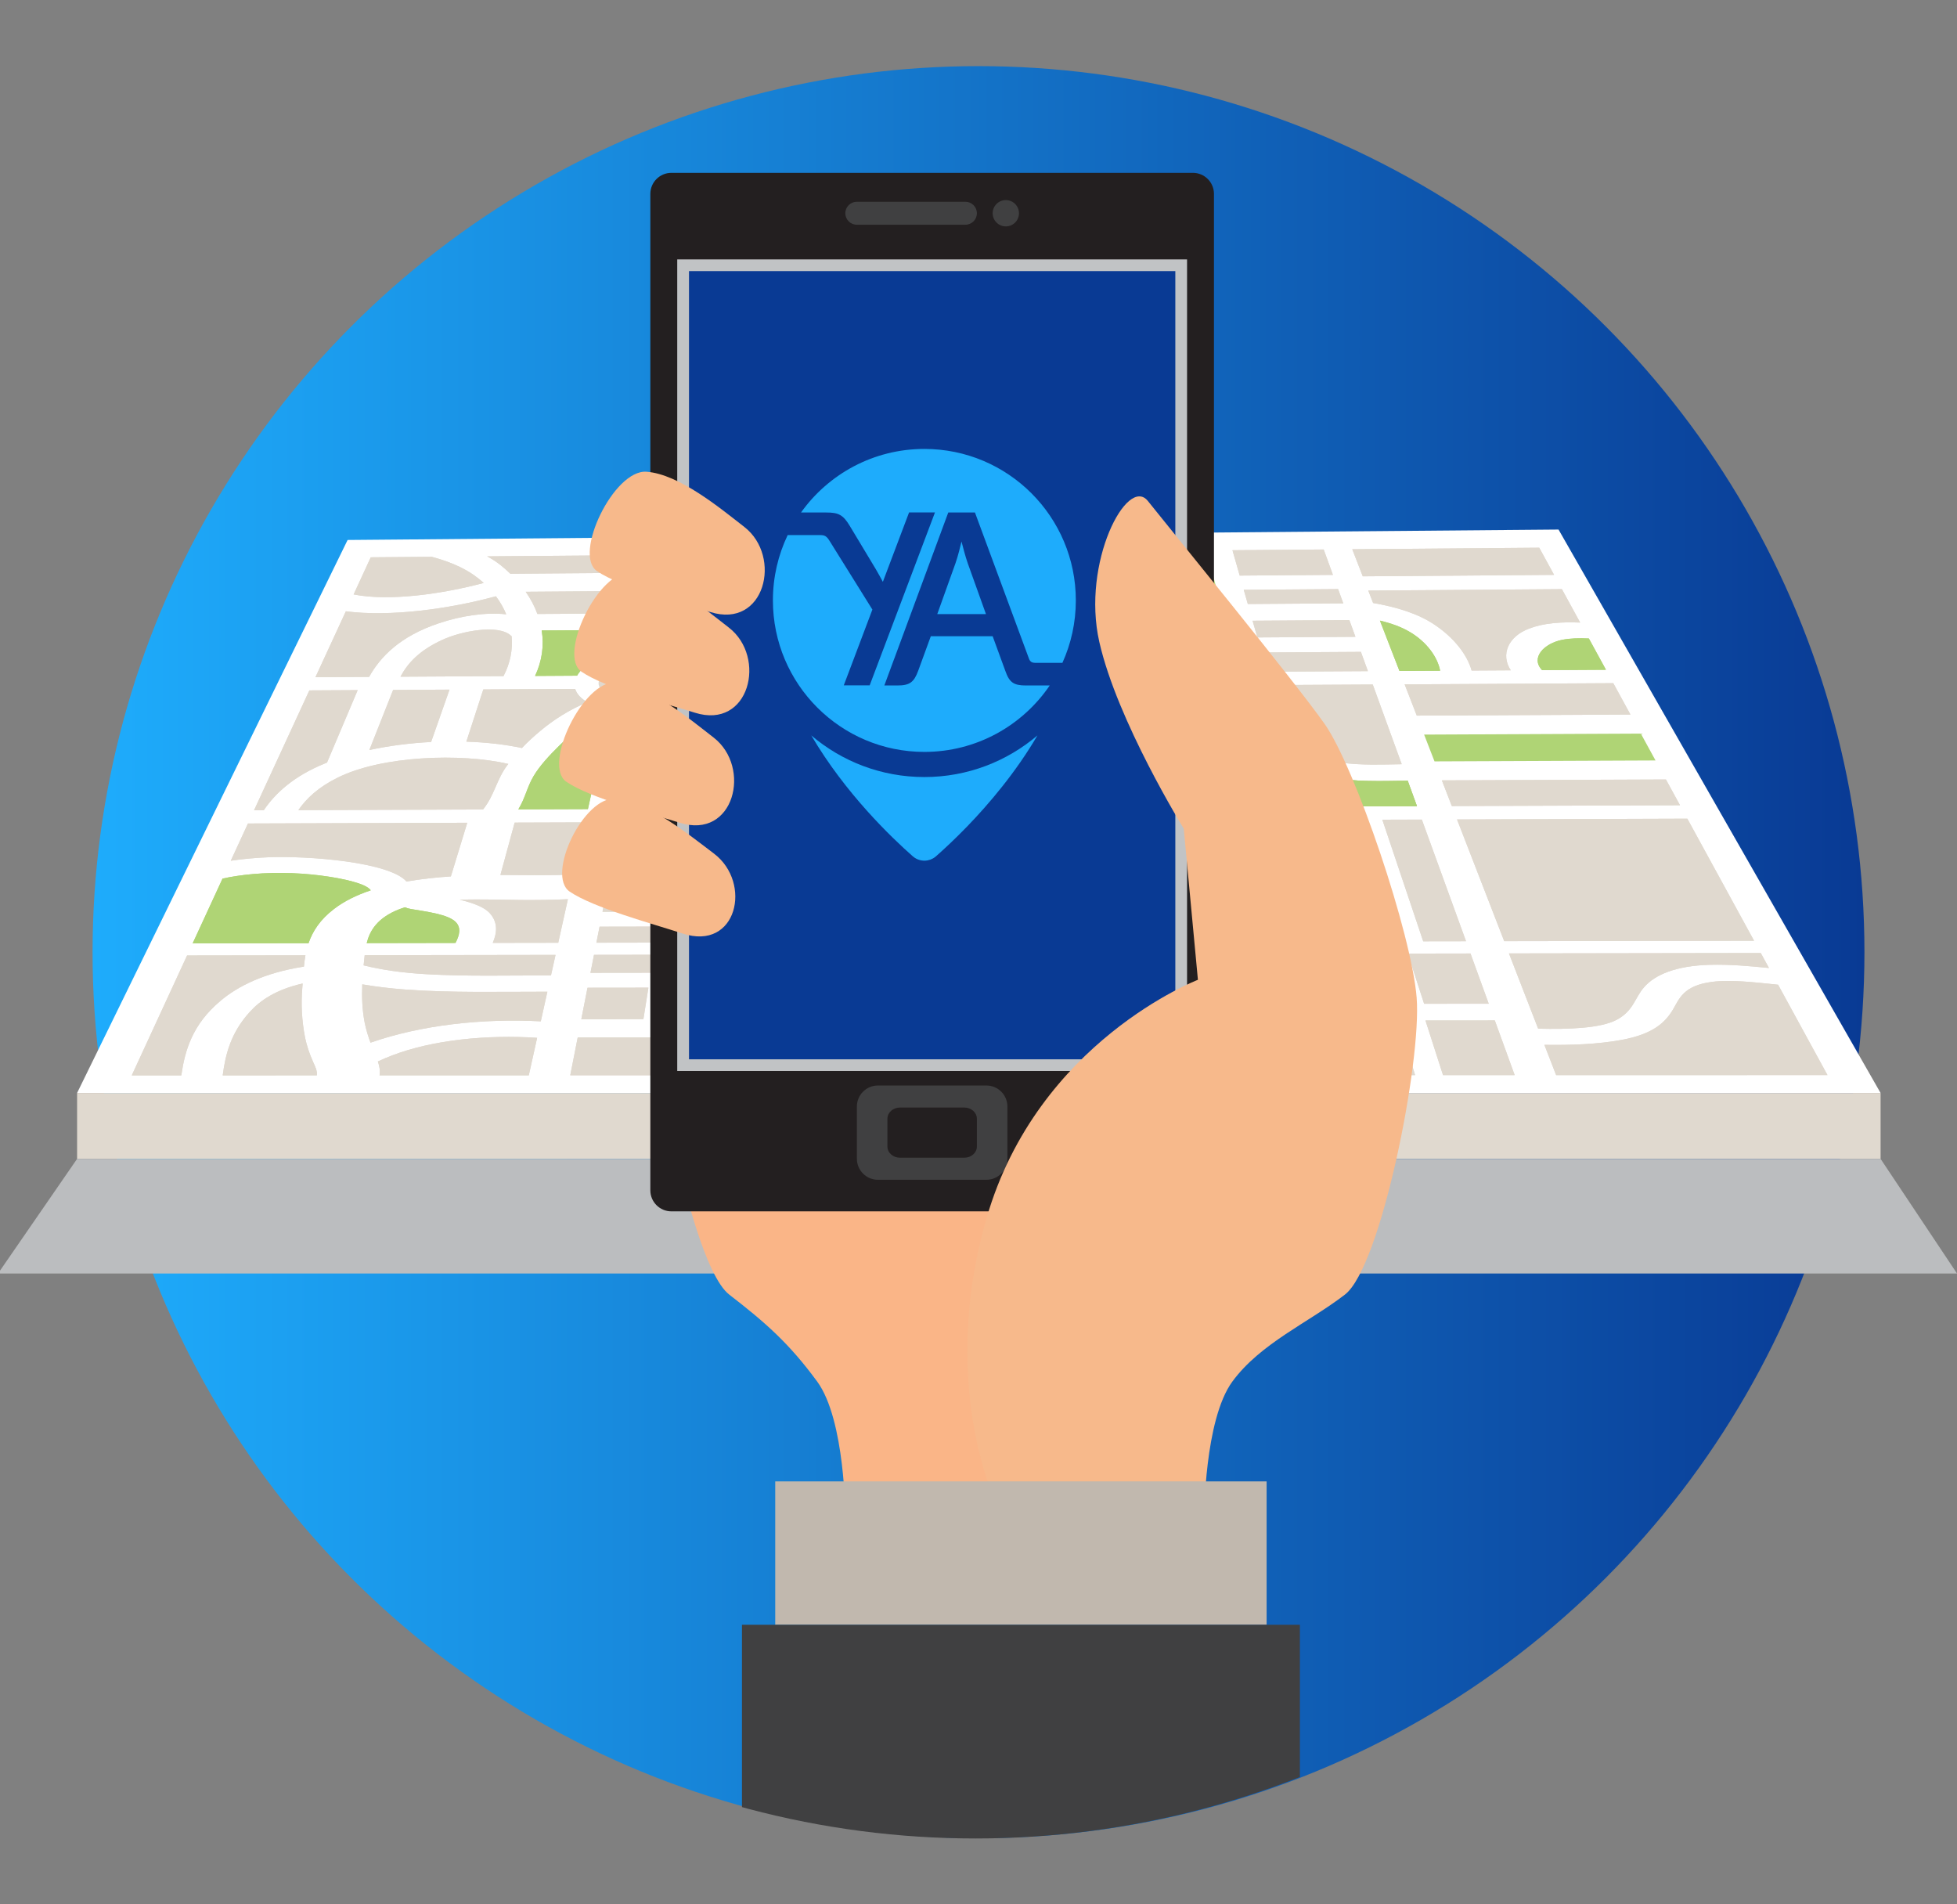 <?xml version="1.0" encoding="utf-8"?>
<!-- Generator: Adobe Illustrator 16.0.0, SVG Export Plug-In . SVG Version: 6.00 Build 0)  -->
<!DOCTYPE svg PUBLIC "-//W3C//DTD SVG 1.1//EN" "http://www.w3.org/Graphics/SVG/1.1/DTD/svg11.dtd">
<svg version="1.1" xmlns="http://www.w3.org/2000/svg" xmlns:xlink="http://www.w3.org/1999/xlink" x="0px" y="0px" width="370px"
	 height="360px" viewBox="0 0 370 360" enable-background="new 0 0 370 360" xml:space="preserve">
<rect x="0" y="0" width="370" height="360" fill="#808080" stroke="none"/>
<g id="Layer_2">
	<linearGradient id="SVGID_1_" gradientUnits="userSpaceOnUse" x1="17.5" y1="180" x2="352.5" y2="180">
		<stop  offset="0" style="stop-color:#1EACFC"/>
		<stop  offset="1" style="stop-color:#093A94"/>
	</linearGradient>
	<circle fill="url(#SVGID_1_)" cx="185" cy="180" r="167.5"/>
</g>
<g id="Layer_3">
	<g>
		<g>
			<g>
				<g>
					<g>
						<polygon fill="#FFFFFF" points="65.721,102.077 294.664,100.107 355.553,206.622 14.575,206.622 						"/>
					</g>
					<g>
						<path fill="#E0D9CF" d="M335.65,186.097c-3.835-0.387-8.476-0.945-11.971-0.482c-5.455,0.721-6.158,3.177-7.424,5.309
							c-1.508,2.471-3.826,4.584-9.676,5.664c-4.492,0.824-9.465,1.009-14.587,0.932l2.22,5.725l51.3-0.009l-9.337-17.085
							C335.998,186.132,335.826,186.115,335.65,186.097z"/>
						<path fill="#E0D9CF" d="M335.65,186.097c-3.835-0.387-8.476-0.945-11.971-0.482c-5.455,0.721-6.158,3.177-7.424,5.309
							c-1.508,2.471-3.826,4.584-9.676,5.664c-4.492,0.824-9.465,1.009-14.587,0.932l2.22,5.725l51.3-0.009l-9.337-17.085
							C335.998,186.132,335.826,186.115,335.65,186.097z"/>
					</g>
					<g>
						<path fill="#E0D9CF" d="M305.63,192.8c3.244-1.715,3.42-4.153,5.221-6.187c2.031-2.341,5.988-4.047,12.402-4.225
							c3.709-0.102,7.441,0.226,11.195,0.605l-1.547-2.832l-47.609,0.075l5.518,14.229
							C296.619,194.606,302.583,194.392,305.63,192.8z"/>
						<path fill="#E0D9CF" d="M305.63,192.8c3.244-1.715,3.42-4.153,5.221-6.187c2.031-2.341,5.988-4.047,12.402-4.225
							c3.709-0.102,7.441,0.226,11.195,0.605l-1.547-2.832l-47.609,0.075l5.518,14.229
							C296.619,194.606,302.583,194.392,305.63,192.8z"/>
					</g>
					<g>
						<polygon fill="#E0D9CF" points="275.472,154.91 319.017,154.765 331.628,177.834 284.392,177.915 						"/>
						<polygon fill="#E0D9CF" points="275.472,154.91 319.017,154.765 331.628,177.834 284.392,177.915 						"/>
					</g>
					<g>
						<polygon fill="#E0D9CF" points="272.607,147.522 274.49,152.378 317.628,152.224 314.968,147.354 						"/>
						<polygon fill="#E0D9CF" points="272.607,147.522 274.49,152.378 317.628,152.224 314.968,147.354 						"/>
					</g>
					<polygon fill="#AFD475" points="269.251,138.868 271.216,143.934 313.001,143.758 310.223,138.677 					"/>
					<g>
						<polygon fill="#E0D9CF" points="308.257,135.079 305.017,129.151 265.568,129.37 267.861,135.28 						"/>
						<polygon fill="#E0D9CF" points="308.257,135.079 305.017,129.151 265.568,129.37 267.861,135.28 						"/>
					</g>
					<g>
						<path fill="#AFD475" d="M295.429,120.938c-3.525,0.672-6.121,3.435-3.871,5.745l12.072-0.07l-3.234-5.913
							C298.593,120.613,296.896,120.656,295.429,120.938z"/>
						<path fill="#AFD475" d="M295.429,120.938c-3.525,0.672-6.121,3.435-3.871,5.745l12.072-0.07l-3.234-5.913
							C298.593,120.613,296.896,120.656,295.429,120.938z"/>
					</g>
					<g>
						<path fill="#AFD475" d="M266.625,119.515c-1.654-0.999-3.625-1.695-5.727-2.191l3.689,9.515l7.695-0.044
							C271.789,124.211,269.761,121.39,266.625,119.515z"/>
						<path fill="#AFD475" d="M266.625,119.515c-1.654-0.999-3.625-1.695-5.727-2.191l3.689,9.515l7.695-0.044
							C271.789,124.211,269.761,121.39,266.625,119.515z"/>
					</g>
					<g>
						<path fill="#E0D9CF" d="M258.695,111.642l0.91,2.349c4.383,0.749,8.571,2.009,11.748,4.192
							c3.535,2.396,6.041,5.563,6.878,8.578l7.403-0.045c-1.975-2.988-0.467-6.392,3.438-7.876c2.781-1.073,6.115-1.296,9.681-1.148
							l-3.454-6.318L258.695,111.642z"/>
						<path fill="#E0D9CF" d="M258.695,111.642l0.91,2.349c4.383,0.749,8.571,2.009,11.748,4.192
							c3.535,2.396,6.041,5.563,6.878,8.578l7.403-0.045c-1.975-2.988-0.467-6.392,3.438-7.876c2.781-1.073,6.115-1.296,9.681-1.148
							l-3.454-6.318L258.695,111.642z"/>
					</g>
					<g>
						<polygon fill="#E0D9CF" points="293.823,108.674 291.017,103.541 255.667,103.831 257.651,108.95 						"/>
						<polygon fill="#E0D9CF" points="293.823,108.674 291.017,103.541 255.667,103.831 257.651,108.95 						"/>
					</g>
					<g>
						<polygon fill="#E0D9CF" points="209.983,192.964 211.312,203.259 267.546,203.248 264.398,192.923 						"/>
						<polygon fill="#E0D9CF" points="209.983,192.964 211.312,203.259 267.546,203.248 264.398,192.923 						"/>
					</g>
					<g>
						<path fill="#AFD475" d="M232.289,197.342c-5.467-2.228-14.609-4.416-22.238-3.847l1.262,9.764l28.736-0.006
							C238.732,201.001,235.998,198.838,232.289,197.342z"/>
						<path fill="#AFD475" d="M232.289,197.342c-5.467-2.228-14.609-4.416-22.238-3.847l1.262,9.764l28.736-0.006
							C238.732,201.001,235.998,198.838,232.289,197.342z"/>
					</g>
					<polygon fill="#AFD475" points="262.802,189.761 259.931,180.277 208.357,180.357 209.578,189.813 					"/>
					<g>
						<polygon fill="#E0D9CF" points="269.251,189.755 281.466,189.743 278.017,180.248 266.179,180.268 						"/>
						<polygon fill="#E0D9CF" points="269.251,189.755 281.466,189.743 278.017,180.248 266.179,180.268 						"/>
					</g>
					<g>
						<polygon fill="#E0D9CF" points="269.507,192.918 272.826,203.248 286.373,203.245 282.617,192.907 						"/>
						<polygon fill="#E0D9CF" points="269.507,192.918 272.826,203.248 286.373,203.245 282.617,192.907 						"/>
					</g>
					<g>
						<polygon fill="#E0D9CF" points="238.535,123.347 239.572,126.981 258.621,126.873 257.298,123.233 						"/>
						<polygon fill="#E0D9CF" points="238.535,123.347 239.572,126.981 258.621,126.873 257.298,123.233 						"/>
					</g>
					<g>
						<polygon fill="#E0D9CF" points="236.82,117.344 237.723,120.503 256.263,120.386 255.114,117.221 						"/>
						<polygon fill="#E0D9CF" points="236.82,117.344 237.723,120.503 256.263,120.386 255.114,117.221 						"/>
					</g>
					<g>
						<polygon fill="#E0D9CF" points="235.152,111.498 235.919,114.182 253.964,114.056 252.988,111.366 						"/>
						<polygon fill="#E0D9CF" points="235.152,111.498 235.919,114.182 253.964,114.056 252.988,111.366 						"/>
					</g>
					<g>
						<polygon fill="#E0D9CF" points="252.009,108.677 250.265,103.876 233.017,104.018 234.384,108.81 						"/>
						<polygon fill="#E0D9CF" points="252.009,108.677 250.265,103.876 233.017,104.018 234.384,108.81 						"/>
					</g>
					<polygon fill="#AFD475" points="234.146,127.013 228.103,104.058 198.542,104.299 201.498,127.202 					"/>
					<g>
						<polygon fill="#E0D9CF" points="180.874,189.788 180.546,180.4 166.494,180.422 166.376,189.803 						"/>
						<polygon fill="#E0D9CF" points="180.874,189.788 180.546,180.4 166.494,180.422 166.376,189.803 						"/>
					</g>
					<g>
						<polygon fill="#E0D9CF" points="188.837,189.78 203.578,189.766 202.549,180.365 188.264,180.388 						"/>
						<polygon fill="#E0D9CF" points="188.837,189.78 203.578,189.766 202.549,180.365 188.264,180.388 						"/>
					</g>
					<g>
						<polygon fill="#E0D9CF" points="166.335,192.944 166.204,203.267 205.054,203.259 203.923,192.917 						"/>
						<polygon fill="#E0D9CF" points="166.335,192.944 166.204,203.267 205.054,203.259 203.923,192.917 						"/>
					</g>
					<g>
						<polygon fill="#E0D9CF" points="189.547,123.646 189.841,127.269 196.736,127.229 196.339,123.605 						"/>
						<polygon fill="#E0D9CF" points="189.547,123.646 189.841,127.269 196.736,127.229 196.339,123.605 						"/>
					</g>
					<g>
						<path fill="#E0D9CF" d="M193.36,116.009c-1.475,0.108-2.934,0.264-4.396,0.413l0.406,5.021l6.728-0.043l-0.607-5.561
							C194.647,115.886,193.834,115.973,193.36,116.009z"/>
						<path fill="#E0D9CF" d="M193.36,116.009c-1.475,0.108-2.934,0.264-4.396,0.413l0.406,5.021l6.728-0.043l-0.607-5.561
							C194.647,115.886,193.834,115.973,193.36,116.009z"/>
					</g>
					<g>
						<path fill="#E0D9CF" d="M195.146,112.697l-0.916-8.361l-6.241,0.05l0.715,8.836
							C190.866,112.971,193.053,112.724,195.146,112.697z"/>
						<path fill="#E0D9CF" d="M195.146,112.697l-0.916-8.361l-6.241,0.05l0.715,8.836
							C190.866,112.971,193.053,112.724,195.146,112.697z"/>
					</g>
					<g>
						<polygon fill="#E0D9CF" points="178.267,123.715 178.389,127.335 185.923,127.291 185.69,123.67 						"/>
						<polygon fill="#E0D9CF" points="178.267,123.715 178.389,127.335 185.923,127.291 185.69,123.67 						"/>
					</g>
					<g>
						<path fill="#E0D9CF" d="M178.03,116.688l0.163,4.825l7.354-0.046l-0.306-4.719
							C182.837,116.898,180.414,116.894,178.03,116.688z"/>
						<path fill="#E0D9CF" d="M178.03,116.688l0.163,4.825l7.354-0.046l-0.306-4.719
							C182.837,116.898,180.414,116.894,178.03,116.688z"/>
					</g>
					<g>
						<path fill="#E0D9CF" d="M181.147,113.778c1.225,0.035,2.534-0.038,3.891-0.158l-0.596-9.204l-6.824,0.056l0.306,9.068
							C178.955,113.666,180.033,113.746,181.147,113.778z"/>
						<path fill="#E0D9CF" d="M181.147,113.778c1.225,0.035,2.534-0.038,3.891-0.158l-0.596-9.204l-6.824,0.056l0.306,9.068
							C178.955,113.666,180.033,113.746,181.147,113.778z"/>
					</g>
					<g>
						<polygon fill="#E0D9CF" points="167.215,123.784 167.169,127.399 174.471,127.357 174.407,123.739 						"/>
						<polygon fill="#E0D9CF" points="167.215,123.784 167.169,127.399 174.471,127.357 174.407,123.739 						"/>
					</g>
					<g>
						<path fill="#E0D9CF" d="M173.956,116.128c-2.522-0.501-4.731-1.188-6.619-2.021l-0.095,7.476l7.127-0.046l-0.094-5.354
							C174.169,116.163,174.063,116.149,173.956,116.128z"/>
						<path fill="#E0D9CF" d="M173.956,116.128c-2.522-0.501-4.731-1.188-6.619-2.021l-0.095,7.476l7.127-0.046l-0.094-5.354
							C174.169,116.163,174.063,116.149,173.956,116.128z"/>
					</g>
					<g>
						<path fill="#E0D9CF" d="M174.217,112.853l-0.146-8.352l-6.612,0.053l-0.062,4.859
							C168.953,110.917,171.301,112.098,174.217,112.853z"/>
						<path fill="#E0D9CF" d="M174.217,112.853l-0.146-8.352l-6.612,0.053l-0.062,4.859
							C168.953,110.917,171.301,112.098,174.217,112.853z"/>
					</g>
					<g>
						<path fill="#E0D9CF" d="M143.541,194.933c-7.181,2.035-9.105,5.136-9.773,8.34l25.349-0.004l0.354-10.104
							C154.149,192.808,148.165,193.606,143.541,194.933z"/>
						<path fill="#E0D9CF" d="M143.541,194.933c-7.181,2.035-9.105,5.136-9.773,8.34l25.349-0.004l0.354-10.104
							C154.149,192.808,148.165,193.606,143.541,194.933z"/>
					</g>
					<g>
						<path fill="#E0D9CF" d="M109.226,196.124l-1.412,7.153l18.309-0.003c0.69-2.55,1.997-5.028,4.984-7.164L109.226,196.124z"/>
						<path fill="#E0D9CF" d="M109.226,196.124l-1.412,7.153l18.309-0.003c0.69-2.55,1.997-5.028,4.984-7.164L109.226,196.124z"/>
					</g>
					<g>
						<path fill="#E0D9CF" d="M129.3,192.661l9.27-0.008c0.929-0.283,1.926-0.552,3.001-0.803c5.507-1.297,11.981-2.029,18.01-1.799
							l0.119-3.386l-29.603,0.034L129.3,192.661z"/>
						<path fill="#E0D9CF" d="M129.3,192.661l9.27-0.008c0.929-0.283,1.926-0.552,3.001-0.803c5.507-1.297,11.981-2.029,18.01-1.799
							l0.119-3.386l-29.603,0.034L129.3,192.661z"/>
					</g>
					<g>
						<polygon fill="#E0D9CF" points="121.645,192.667 122.591,186.709 111.079,186.723 109.905,192.677 						"/>
						<polygon fill="#E0D9CF" points="121.645,192.667 122.591,186.709 111.079,186.723 109.905,192.677 						"/>
					</g>
					<g>
						<polygon fill="#E0D9CF" points="159.797,183.839 159.917,180.434 112.306,180.507 111.636,183.903 						"/>
						<polygon fill="#E0D9CF" points="159.797,183.839 159.917,180.434 112.306,180.507 111.636,183.903 						"/>
					</g>
					<g>
						<polygon fill="#E0D9CF" points="251.083,177.974 262.757,177.954 255.526,154.977 244.767,155.014 						"/>
						<polygon fill="#E0D9CF" points="251.083,177.974 262.757,177.954 255.526,154.977 244.767,155.014 						"/>
					</g>
					<path fill="#AFD475" d="M219.171,173.641c-2.35-1.043-5.365-1.671-8.513-1.996c-1.075-0.11-2.248-0.203-3.462-0.263l0.86,6.666
						l14.214-0.025C222.011,176.445,221.443,174.639,219.171,173.641z"/>
					<g>
						<path fill="#E0D9CF" d="M212.878,168.74c4.182,0.554,9.295,1.524,11.961,3.233c2.893,1.836,3.928,3.932,4.506,6.037
							l13.475-0.023l-5.67-22.949l-14.055,0.047c0.022,4.582-7.025,8.279-16.848,8.934l0.545,4.216
							C208.876,168.31,210.935,168.481,212.878,168.74z"/>
						<path fill="#E0D9CF" d="M212.878,168.74c4.182,0.554,9.295,1.524,11.961,3.233c2.893,1.836,3.928,3.932,4.506,6.037
							l13.475-0.023l-5.67-22.949l-14.055,0.047c0.022,4.582-7.025,8.279-16.848,8.934l0.545,4.216
							C208.876,168.31,210.935,168.481,212.878,168.74z"/>
					</g>
					<path fill="#AFD475" d="M238.853,161.933l-1.703-6.895l-14.055,0.047c0.018,2.798-2.579,5.265-6.85,6.912L238.853,161.933z"/>
					<g>
						<polygon fill="#E0D9CF" points="269.076,177.942 277.173,177.929 268.818,154.933 261.351,154.956 						"/>
						<polygon fill="#E0D9CF" points="269.076,177.942 277.173,177.929 268.818,154.933 261.351,154.956 						"/>
					</g>
					<g>
						<path fill="#E0D9CF" d="M178.653,173.015c-3.475-1.169-8.436-1.176-12.061-0.186l-0.068,5.289l15.09-0.026
							C181.557,176.402,182.081,174.16,178.653,173.015z"/>
						<path fill="#E0D9CF" d="M178.653,173.015c-3.475-1.169-8.436-1.176-12.061-0.186l-0.068,5.289l15.09-0.026
							C181.557,176.402,182.081,174.16,178.653,173.015z"/>
					</g>
					<g>
						<path fill="#E0D9CF" d="M179.805,161.304c3.846,1.292,5.11,3.471,8.617,4.891c3.514,1.406,8.237,1.8,12.779,1.85l-0.437-3.98
							c-10.218-0.498-18.408-4.193-19.487-8.839l-14.464,0.049l-0.063,4.895C171.296,159.747,176.184,160.077,179.805,161.304z"/>
						<path fill="#E0D9CF" d="M179.805,161.304c3.846,1.292,5.11,3.471,8.617,4.891c3.514,1.406,8.237,1.8,12.779,1.85l-0.437-3.98
							c-10.218-0.498-18.408-4.193-19.487-8.839l-14.464,0.049l-0.063,4.895C171.296,159.747,176.184,160.077,179.805,161.304z"/>
					</g>
					<g>
						<path fill="#E0D9CF" d="M180.549,166.667c-2.022-1.388-3.961-3.385-8.159-3.509c-1.724-0.052-3.783-0.026-5.678,0.192
							l-0.077,6.067c5.394-0.807,11.676-0.373,16.264,1.178c5.499,1.837,5.717,4.71,5.897,7.484l13.503-0.023l-0.758-6.912
							C193.229,171.056,185.312,169.884,180.549,166.667z"/>
						<path fill="#E0D9CF" d="M180.549,166.667c-2.022-1.388-3.961-3.385-8.159-3.509c-1.724-0.052-3.783-0.026-5.678,0.192
							l-0.077,6.067c5.394-0.807,11.676-0.373,16.264,1.178c5.499,1.837,5.717,4.71,5.897,7.484l13.503-0.023l-0.758-6.912
							C193.229,171.056,185.312,169.884,180.549,166.667z"/>
					</g>
					<g>
						<path fill="#E0D9CF" d="M251.207,146.904c-5.172-1.019-8.779-3.246-11.031-5.623c-3.514-3.773-4.537-7.776-5.426-11.741
							l-18.859,0.105c0.889,3.318,0.57,7.815,5.846,10.318c5.151,2.405,12.484,2.376,17.283,5.236
							c3.598,2.112,5.49,4.724,5.826,7.281l23.053-0.08l-1.75-4.816C261.222,147.655,256.133,147.865,251.207,146.904z"/>
						<path fill="#E0D9CF" d="M251.207,146.904c-5.172-1.019-8.779-3.246-11.031-5.623c-3.514-3.773-4.537-7.776-5.426-11.741
							l-18.859,0.105c0.889,3.318,0.57,7.815,5.846,10.318c5.151,2.405,12.484,2.376,17.283,5.236
							c3.598,2.112,5.49,4.724,5.826,7.281l23.053-0.08l-1.75-4.816C261.222,147.655,256.133,147.865,251.207,146.904z"/>
					</g>
					<g>
						<path fill="#AFD475" d="M218.66,129.629c0.089,2.659,1.428,5.44,5.154,7.013c3.58,1.495,8.025,0.586,12.063,0.83
							c0.552,0.035,1.088,0.085,1.617,0.144c-1.467-2.652-2.137-5.372-2.744-8.075L218.66,129.629z"/>
						<path fill="#AFD475" d="M218.66,129.629c0.089,2.659,1.428,5.44,5.154,7.013c3.58,1.495,8.025,0.586,12.063,0.83
							c0.552,0.035,1.088,0.085,1.617,0.144c-1.467-2.652-2.137-5.372-2.744-8.075L218.66,129.629z"/>
					</g>
					<g>
						<path fill="#AFD475" d="M243.236,143.809c-0.65-0.173-1.209-0.471-1.533-0.917c-2.375-3.285-8.643-2.077-13.672-2.291
							c-2.979-0.125-5.835-0.753-8.123-1.734c0.521,0.396,1.121,0.765,1.828,1.098c5.151,2.405,12.484,2.376,17.283,5.236
							c3.598,2.112,5.49,4.724,5.826,7.281l23.053-0.08l-1.75-4.816c-4.926,0.07-10.015,0.28-14.941-0.681
							C247.948,146.265,245.308,145.144,243.236,143.809z"/>
						<path fill="#AFD475" d="M243.236,143.809c-0.65-0.173-1.209-0.471-1.533-0.917c-2.375-3.285-8.643-2.077-13.672-2.291
							c-2.979-0.125-5.835-0.753-8.123-1.734c0.521,0.396,1.121,0.765,1.828,1.098c5.151,2.405,12.484,2.376,17.283,5.236
							c3.598,2.112,5.49,4.724,5.826,7.281l23.053-0.08l-1.75-4.816c-4.926,0.07-10.015,0.28-14.941-0.681
							C247.948,146.265,245.308,145.144,243.236,143.809z"/>
					</g>
					<g>
						<path fill="#E0D9CF" d="M244.896,139.202c1.611,1.926,4.176,4.379,8.734,4.982c3.836,0.506,7.62,0.344,11.385,0.284
							l-5.475-15.065l-18.828,0.103C241.468,132.771,242.314,136.08,244.896,139.202z"/>
						<path fill="#E0D9CF" d="M244.896,139.202c1.611,1.926,4.176,4.379,8.734,4.982c3.836,0.506,7.62,0.344,11.385,0.284
							l-5.475-15.065l-18.828,0.103C241.468,132.771,242.314,136.08,244.896,139.202z"/>
					</g>
					<g>
						<path fill="#E0D9CF" d="M222.395,152.562l15.858-0.056c-0.176-2.722-2.572-5.905-8.166-7.069
							c-6.473-1.36-12.261-2.34-15.838-5.553c-3.465-3.174-3.333-6.771-4.336-10.206l-8.092,0.045l1.91,14.803
							C212.532,145.081,220.099,148.354,222.395,152.562z"/>
						<path fill="#E0D9CF" d="M222.395,152.562l15.858-0.056c-0.176-2.722-2.572-5.905-8.166-7.069
							c-6.473-1.36-12.261-2.34-15.838-5.553c-3.465-3.174-3.333-6.771-4.336-10.206l-8.092,0.045l1.91,14.803
							C212.532,145.081,220.099,148.354,222.395,152.562z"/>
					</g>
					<g>
						<path fill="#E0D9CF" d="M181.385,152.707c1.326-4.288,8.342-7.659,17.242-8.19l-1.615-14.769l-29.875,0.165l-0.289,22.846
							L181.385,152.707z"/>
						<path fill="#E0D9CF" d="M181.385,152.707c1.326-4.288,8.342-7.659,17.242-8.19l-1.615-14.769l-29.875,0.165l-0.289,22.846
							L181.385,152.707z"/>
					</g>
					<path fill="#E0D9CF" d="M187.35,154.495c-0.242-3.824,5.996-6.95,13.933-6.98c7.938-0.031,14.91,3.049,15.572,6.881
						c0.662,3.833-5.574,6.958-13.932,6.983C194.567,161.401,187.594,158.321,187.35,154.495z"/>
					<g>
						<polygon fill="#AFD475" points="170.187,194.927 200.267,194.909 200.883,201.272 170.186,201.281 						"/>
						<polygon fill="#AFD475" points="170.187,194.927 200.267,194.909 200.883,201.272 170.186,201.281 						"/>
					</g>
					<path fill="#AFD475" d="M193.682,154.002c-0.168-1.913,2.95-3.477,6.964-3.492l1.982-0.007c4.014-0.014,7.5,1.525,7.785,3.441
						l0.141,0.946c0.287,1.915-2.832,3.478-6.965,3.491l-2.041,0.006c-4.133,0.014-7.618-1.527-7.784-3.44L193.682,154.002z"/>
					<path fill="#51C5D9" stroke="#4DB8BE" stroke-miterlimit="10" d="M192.133,140.861c-0.546-0.821-3.365-1.275-5.525-1.774
						c-4.67-1.09-1.2-3.221-4.561-4.532c-1.584-0.78-7.771-0.591-8.686,0.515c-2.169,1.899,4.134,3.125,3.549,4.858
						c-0.272,1.732-5.696,3.015-6.658,4.748c-0.651,1.575,0.656,3.771,4.908,3.283c2.87-0.36,4.121-2.054,6.104-2.936
						c2.586-1.157,6.555-1.193,9.09-2.35C192.028,141.903,192.444,141.323,192.133,140.861z"/>
					<g>
						<path fill="#AFD475" d="M105.761,140.938c-1.886,1.851-3.727,3.831-4.881,5.784c-1.226,2.062-1.594,4.214-2.884,6.28
							l13.158-0.048l4.06-18.275C111.092,136.169,107.832,138.887,105.761,140.938z"/>
						<path fill="#AFD475" d="M105.761,140.938c-1.886,1.851-3.727,3.831-4.881,5.784c-1.226,2.062-1.594,4.214-2.884,6.28
							l13.158-0.048l4.06-18.275C111.092,136.169,107.832,138.887,105.761,140.938z"/>
					</g>
					<g>
						<path fill="#E0D9CF" d="M63.79,147.034c-3.549,1.749-5.843,3.885-7.38,6.115l34.917-0.123
							c2.171-2.693,2.531-5.626,4.572-8.344c0.064-0.088,0.138-0.178,0.206-0.267C87.208,142.336,72.125,142.846,63.79,147.034z"/>
						<path fill="#E0D9CF" d="M63.79,147.034c-3.549,1.749-5.843,3.885-7.38,6.115l34.917-0.123
							c2.171-2.693,2.531-5.626,4.572-8.344c0.064-0.088,0.138-0.178,0.206-0.267C87.208,142.336,72.125,142.846,63.79,147.034z"/>
					</g>
					<g>
						<path fill="#E0D9CF" d="M69.833,141.784c3.737-0.811,7.723-1.313,11.674-1.519l3.478-9.897l-10.659,0.059L69.833,141.784z"/>
						<path fill="#E0D9CF" d="M69.833,141.784c3.737-0.811,7.723-1.313,11.674-1.519l3.478-9.897l-10.659,0.059L69.833,141.784z"/>
					</g>
					<g>
						<path fill="#E0D9CF" d="M49.866,153.173c2.224-3.299,5.756-6.488,11.548-8.848c0.135-0.055,0.275-0.105,0.41-0.161l5.8-13.7
							l-9.135,0.05l-10.457,22.667L49.866,153.173z"/>
						<path fill="#E0D9CF" d="M49.866,153.173c2.224-3.299,5.756-6.488,11.548-8.848c0.135-0.055,0.275-0.105,0.41-0.161l5.8-13.7
							l-9.135,0.05l-10.457,22.667L49.866,153.173z"/>
					</g>
					<g>
						<path fill="#E0D9CF" d="M88.173,140.202c3.759,0.127,7.353,0.531,10.504,1.206c1.068-1.121,2.247-2.222,3.543-3.292
							c2.369-1.975,5.354-3.932,8.827-5.367c-1.199-0.685-2.007-1.546-2.299-2.514l-17.37,0.096L88.173,140.202z"/>
						<path fill="#E0D9CF" d="M88.173,140.202c3.759,0.127,7.353,0.531,10.504,1.206c1.068-1.121,2.247-2.222,3.543-3.292
							c2.369-1.975,5.354-3.932,8.827-5.367c-1.199-0.685-2.007-1.546-2.299-2.514l-17.37,0.096L88.173,140.202z"/>
					</g>
					<g>
						<path fill="#E0D9CF" d="M65.388,115.562l-5.748,12.457l10.145-0.06c2.159-3.866,5.929-7.7,13.098-10.106
							c4.233-1.443,8.952-2.148,12.826-1.722c-0.484-1.192-1.146-2.333-1.954-3.41C84.938,115.127,73.733,116.65,65.388,115.562z"/>
						<path fill="#E0D9CF" d="M65.388,115.562l-5.748,12.457l10.145-0.06c2.159-3.866,5.929-7.7,13.098-10.106
							c4.233-1.443,8.952-2.148,12.826-1.722c-0.484-1.192-1.146-2.333-1.954-3.41C84.938,115.127,73.733,116.65,65.388,115.562z"/>
					</g>
					<g>
						<path fill="#E0D9CF" d="M91.454,110.2c-0.581-0.525-1.201-1.025-1.875-1.492c-2.178-1.521-4.901-2.632-7.966-3.448
							l-11.516,0.094l-3.238,7.019C73.607,113.719,83.677,112.28,91.454,110.2z"/>
						<path fill="#E0D9CF" d="M91.454,110.2c-0.581-0.525-1.201-1.025-1.875-1.492c-2.178-1.521-4.901-2.632-7.966-3.448
							l-11.516,0.094l-3.238,7.019C73.607,113.719,83.677,112.28,91.454,110.2z"/>
					</g>
					<g>
						<path fill="#E0D9CF" d="M96.576,120.152c-2.354-2.197-9.407-0.841-12.963,0.815c-4.366,2.008-6.522,4.395-7.899,6.959
							l19.48-0.113c1.285-2.451,1.77-5.025,1.536-7.533C96.678,120.239,96.625,120.199,96.576,120.152z"/>
						<path fill="#E0D9CF" d="M96.576,120.152c-2.354-2.197-9.407-0.841-12.963,0.815c-4.366,2.008-6.522,4.395-7.899,6.959
							l19.48-0.113c1.285-2.451,1.77-5.025,1.536-7.533C96.678,120.239,96.625,120.199,96.576,120.152z"/>
					</g>
					<g>
						<path fill="#AFD475" d="M102.42,119.184c0.454,2.825,0.084,5.747-1.256,8.597l7.939-0.047c1.22-2.188,4.627-3.982,8.688-4.654
							l0.89-4.004L102.42,119.184z"/>
						<path fill="#AFD475" d="M102.42,119.184c0.454,2.825,0.084,5.747-1.256,8.597l7.939-0.047c1.22-2.188,4.627-3.982,8.688-4.654
							l0.89-4.004L102.42,119.184z"/>
					</g>
					<g>
						<path fill="#E0D9CF" d="M94.668,106.85c0.65,0.513,1.25,1.056,1.824,1.611l24.589-0.19l0.741-3.342l-29.718,0.243
							C93.036,105.681,93.897,106.237,94.668,106.85z"/>
						<path fill="#E0D9CF" d="M94.668,106.85c0.65,0.513,1.25,1.056,1.824,1.611l24.589-0.19l0.741-3.342l-29.718,0.243
							C93.036,105.681,93.897,106.237,94.668,106.85z"/>
					</g>
					<g>
						<path fill="#E0D9CF" d="M99.396,111.87c0.93,1.338,1.681,2.743,2.209,4.197l17.771-0.124l0.939-4.228L99.396,111.87z"/>
						<path fill="#E0D9CF" d="M99.396,111.87c0.93,1.338,1.681,2.743,2.209,4.197l17.771-0.124l0.939-4.228L99.396,111.87z"/>
					</g>
					<path fill="#E0D9CF" d="M113.219,128.73c0.45-1.903,3.755-3.466,7.388-3.489c3.628-0.021,6.292,1.507,5.948,3.415
						c-0.344,1.905-3.651,3.468-7.387,3.488C115.431,132.164,112.77,130.636,113.219,128.73z"/>
					<g>
						<path fill="#E0D9CF" d="M74.113,199.528c-0.957,0.364-1.842,0.744-2.672,1.135c0.303,0.867,0.465,1.744,0.323,2.621
							l28.213-0.004l1.575-7.087C92.133,195.571,81.84,196.563,74.113,199.528z"/>
						<path fill="#E0D9CF" d="M74.113,199.528c-0.957,0.364-1.842,0.744-2.672,1.135c0.303,0.867,0.465,1.744,0.323,2.621
							l28.213-0.004l1.575-7.087C92.133,195.571,81.84,196.563,74.113,199.528z"/>
					</g>
					<g>
						<path fill="#E0D9CF" d="M76.663,187.067c-2.902-0.215-5.63-0.545-8.172-0.982c-0.094,2.41-0.009,4.81,0.447,7.189
							c0.254,1.297,0.647,2.566,1.108,3.834c0.018-0.005,0.035-0.013,0.055-0.019c9.512-3.305,21.048-4.601,32.143-4.015
							l1.244-5.599C94.503,187.466,85.351,187.707,76.663,187.067z"/>
						<path fill="#E0D9CF" d="M76.663,187.067c-2.902-0.215-5.63-0.545-8.172-0.982c-0.094,2.41-0.009,4.81,0.447,7.189
							c0.254,1.297,0.647,2.566,1.108,3.834c0.018-0.005,0.035-0.013,0.055-0.019c9.512-3.305,21.048-4.601,32.143-4.015
							l1.244-5.599C94.503,187.466,85.351,187.707,76.663,187.067z"/>
					</g>
					<g>
						<path fill="#E0D9CF" d="M68.747,182.495c3.406,0.854,7.324,1.408,11.765,1.664c7.708,0.443,15.754,0.23,23.661,0.232
							l0.859-3.873l-36.082,0.057c-0.016,0.156-0.034,0.313-0.05,0.462C68.846,181.522,68.794,182.01,68.747,182.495z"/>
						<path fill="#E0D9CF" d="M68.747,182.495c3.406,0.854,7.324,1.408,11.765,1.664c7.708,0.443,15.754,0.23,23.661,0.232
							l0.859-3.873l-36.082,0.057c-0.016,0.156-0.034,0.313-0.05,0.462C68.846,181.522,68.794,182.01,68.747,182.495z"/>
					</g>
					<g>
						<path fill="#E0D9CF" d="M57.683,196.171c-0.618-3.154-0.804-6.345-0.517-9.558c0.023-0.229,0.038-0.464,0.055-0.694
							c-5.069,1.153-8.055,3.227-9.995,5.377c-3.559,3.904-4.601,7.978-5.118,11.994l17.797-0.004
							c0.111-0.869-0.347-1.734-0.72-2.566C58.519,199.216,57.997,197.708,57.683,196.171z"/>
						<path fill="#E0D9CF" d="M57.683,196.171c-0.618-3.154-0.804-6.345-0.517-9.558c0.023-0.229,0.038-0.464,0.055-0.694
							c-5.069,1.153-8.055,3.227-9.995,5.377c-3.559,3.904-4.601,7.978-5.118,11.994l17.797-0.004
							c0.111-0.869-0.347-1.734-0.72-2.566C58.519,199.216,57.997,197.708,57.683,196.171z"/>
					</g>
					<g>
						<path fill="#E0D9CF" d="M34.278,203.291c0.687-4.729,2.083-9.606,7.363-14.051c3.33-2.848,8.385-5.32,15.585-6.477
							c0.079-0.014,0.158-0.022,0.239-0.035c0.068-0.708,0.149-1.42,0.279-2.135l-22.375,0.034l-10.457,22.665L34.278,203.291z"/>
						<path fill="#E0D9CF" d="M34.278,203.291c0.687-4.729,2.083-9.606,7.363-14.051c3.33-2.848,8.385-5.32,15.585-6.477
							c0.079-0.014,0.158-0.022,0.239-0.035c0.068-0.708,0.149-1.42,0.279-2.135l-22.375,0.034l-10.457,22.665L34.278,203.291z"/>
					</g>
					<g>
						<path fill="#E0D9CF" d="M92.64,172.677c1.521,1.732,1.342,3.652,0.522,5.566l12.381-0.021l1.828-8.234
							c-2.904,0.134-5.835,0.168-8.795,0.147c-3.331-0.024-7.534-0.183-11.652-0.05C89.431,170.691,91.611,171.485,92.64,172.677z"
							/>
						<path fill="#E0D9CF" d="M92.64,172.677c1.521,1.732,1.342,3.652,0.522,5.566l12.381-0.021l1.828-8.234
							c-2.904,0.134-5.835,0.168-8.795,0.147c-3.331-0.024-7.534-0.183-11.652-0.05C89.431,170.691,91.611,171.485,92.64,172.677z"
							/>
					</g>
					<g>
						<path fill="#AFD475" d="M86.1,174.243c-1.45-1.391-5.337-1.884-8.424-2.404c-0.466-0.082-0.839-0.192-1.129-0.326
							c-0.345,0.11-0.688,0.225-1.013,0.351c-4.215,1.635-5.619,4.087-6.201,6.423l16.781-0.031
							C86.875,176.829,87.254,175.339,86.1,174.243z"/>
						<path fill="#AFD475" d="M86.1,174.243c-1.45-1.391-5.337-1.884-8.424-2.404c-0.466-0.082-0.839-0.192-1.129-0.326
							c-0.345,0.11-0.688,0.225-1.013,0.351c-4.215,1.635-5.619,4.087-6.201,6.423l16.781-0.031
							C86.875,176.829,87.254,175.339,86.1,174.243z"/>
					</g>
					<g>
						<path fill="#E0D9CF" d="M94.613,165.408c0.101,0.001,0.201,0,0.301,0.001c4.288,0.018,8.956,0.134,13.498-0.104l2.185-9.843
							l-13.292,0.044L94.613,165.408z"/>
						<path fill="#E0D9CF" d="M94.613,165.408c0.101,0.001,0.201,0,0.301,0.001c4.288,0.018,8.956,0.134,13.498-0.104l2.185-9.843
							l-13.292,0.044L94.613,165.408z"/>
					</g>
					<g>
						<path fill="#AFD475" d="M62.156,165.726c-4.294-0.666-9.4-0.93-14.329-0.492c-2.09,0.184-3.997,0.475-5.749,0.852
							l-5.654,12.256l21.908-0.037c0.77-2.244,2.168-4.455,4.835-6.486c1.914-1.474,4.277-2.621,6.935-3.513
							C69.188,166.972,64.619,166.106,62.156,165.726z"/>
						<path fill="#AFD475" d="M62.156,165.726c-4.294-0.666-9.4-0.93-14.329-0.492c-2.09,0.184-3.997,0.475-5.749,0.852
							l-5.654,12.256l21.908-0.037c0.77-2.244,2.168-4.455,4.835-6.486c1.914-1.474,4.277-2.621,6.935-3.513
							C69.188,166.972,64.619,166.106,62.156,165.726z"/>
					</g>
					<g>
						<path fill="#E0D9CF" d="M50.647,162.063c7.786-0.315,22.973,0.901,26.207,4.582c2.687-0.468,5.515-0.778,8.39-0.968
							l3.097-10.141l-41.459,0.139l-3.248,7.039C45.942,162.376,48.302,162.159,50.647,162.063z"/>
						<path fill="#E0D9CF" d="M50.647,162.063c7.786-0.315,22.973,0.901,26.207,4.582c2.687-0.468,5.515-0.778,8.39-0.968
							l3.097-10.141l-41.459,0.139l-3.248,7.039C45.942,162.376,48.302,162.159,50.647,162.063z"/>
					</g>
					<g>
						<polygon fill="#E0D9CF" points="149.45,175.007 149.225,178.147 159.998,178.129 160.108,174.985 						"/>
						<polygon fill="#E0D9CF" points="149.45,175.007 149.225,178.147 159.998,178.129 160.108,174.985 						"/>
					</g>
					<g>
						<polygon fill="#E0D9CF" points="149.939,168.203 149.646,172.284 160.204,172.263 160.347,168.178 						"/>
						<polygon fill="#E0D9CF" points="149.939,168.203 149.646,172.284 160.204,172.263 160.347,168.178 						"/>
					</g>
					<g>
						<polygon fill="#E0D9CF" points="150.407,161.712 150.121,165.689 160.435,165.665 160.574,161.684 						"/>
						<polygon fill="#E0D9CF" points="150.407,161.712 150.121,165.689 160.435,165.665 160.574,161.684 						"/>
					</g>
					<g>
						<polygon fill="#E0D9CF" points="160.68,158.646 160.798,155.294 150.867,155.327 150.625,158.678 						"/>
						<polygon fill="#E0D9CF" points="160.68,158.646 160.798,155.294 150.867,155.327 150.625,158.678 						"/>
					</g>
					<g>
						<path fill="#E0D9CF" d="M131.964,178.178l10.942-0.02l2.136-22.812l-4.224,0.014c-1.054,2.321-2.665,4.6-5.397,6.795
							c-0.464,0.369-0.967,0.734-1.498,1.091L131.964,178.178z"/>
						<path fill="#E0D9CF" d="M131.964,178.178l10.942-0.02l2.136-22.812l-4.224,0.014c-1.054,2.321-2.665,4.6-5.397,6.795
							c-0.464,0.369-0.967,0.734-1.498,1.091L131.964,178.178z"/>
					</g>
					<g>
						<polygon fill="#E0D9CF" points="113.356,175.181 112.759,178.21 125.888,178.188 126.35,175.156 						"/>
						<polygon fill="#E0D9CF" points="113.356,175.181 112.759,178.21 125.888,178.188 126.35,175.156 						"/>
					</g>
					<g>
						<path fill="#E0D9CF" d="M126.778,172.333l0.896-5.889c-1.889,0.726-3.967,1.35-6.206,1.832
							c-2.297,0.494-4.623,0.866-6.976,1.143l-0.58,2.941L126.778,172.333z"/>
						<path fill="#E0D9CF" d="M126.778,172.333l0.896-5.889c-1.889,0.726-3.967,1.35-6.206,1.832
							c-2.297,0.494-4.623,0.866-6.976,1.143l-0.58,2.941L126.778,172.333z"/>
					</g>
					<g>
						<path fill="#E0D9CF" d="M121.356,162.931c4.992-2.02,7.766-4.685,9.433-7.536l-13.539,0.045l-1.797,9.109
							C117.554,164.178,119.544,163.657,121.356,162.931z"/>
						<path fill="#E0D9CF" d="M121.356,162.931c4.992-2.02,7.766-4.685,9.433-7.536l-13.539,0.045l-1.797,9.109
							C117.554,164.178,119.544,163.657,121.356,162.931z"/>
					</g>
					<g>
						<g>
							<path fill="#E0D9CF" d="M150.166,131.288c-0.973,3.175-3.907,6.076-5.241,9.21c-1.771,4.077-1.943,8.259-3.17,12.349
								l19.133-0.066l0.8-22.836l-11.229,0.063C150.393,130.433,150.298,130.86,150.166,131.288z"/>
							<path fill="#E0D9CF" d="M150.166,131.288c-0.973,3.175-3.907,6.076-5.241,9.21c-1.771,4.077-1.943,8.259-3.17,12.349
								l19.133-0.066l0.8-22.836l-11.229,0.063C150.393,130.433,150.298,130.86,150.166,131.288z"/>
						</g>
						<g>
							<path fill="#E0D9CF" d="M133.887,145.305c0.531-2.376,1.208-4.788,2.598-7.116c1.199-2.032,3.045-3.972,4.08-6.018
								c0.347-0.693,0.628-1.403,0.791-2.116l-10.948,0.062c-1.439,2.004-4.872,3.574-8.968,4.087l-3.694,18.729l14.236-0.051
								C132.958,150.299,133.354,147.667,133.887,145.305z"/>
							<path fill="#E0D9CF" d="M133.887,145.305c0.531-2.376,1.208-4.788,2.598-7.116c1.199-2.032,3.045-3.972,4.08-6.018
								c0.347-0.693,0.628-1.403,0.791-2.116l-10.948,0.062c-1.439,2.004-4.872,3.574-8.968,4.087l-3.694,18.729l14.236-0.051
								C132.958,150.299,133.354,147.667,133.887,145.305z"/>
						</g>
					</g>
					<g>
						<g>
							<path fill="#AFD475" d="M144.333,112.878c-3.245,1.307-5.083,2.738-4.147,4.992c0.359,0.846,1.497,1.287,2.67,1.826
								c1.807,0.826,3.521,1.749,4.72,2.875c1.65,1.531,2.564,3.195,2.861,4.925l11.339-0.065l0.799-22.837l-6.8,0.057
								C153.699,107.889,149.879,110.608,144.333,112.878z"/>
							<path fill="#AFD475" d="M144.333,112.878c-3.245,1.307-5.083,2.738-4.147,4.992c0.359,0.846,1.497,1.287,2.67,1.826
								c1.807,0.826,3.521,1.749,4.72,2.875c1.65,1.531,2.564,3.195,2.861,4.925l11.339-0.065l0.799-22.837l-6.8,0.057
								C153.699,107.889,149.879,110.608,144.333,112.878z"/>
						</g>
						<g>
							<path fill="#E0D9CF" d="M131.096,127.606l10.259-0.06c-0.122-0.452-0.316-0.9-0.604-1.333
								c-1.036-1.578-3.283-2.502-5.474-3.57c-4.726-2.336-4.985-6.543-1.928-9.81c2.686-2.935,8.775-3.935,12.056-6.517
								c0.646-0.514,1.206-1.047,1.696-1.596l-19.878,0.163l-3.564,18.063C127.802,123.466,130.768,125.299,131.096,127.606z"/>
							<path fill="#E0D9CF" d="M131.096,127.606l10.259-0.06c-0.122-0.452-0.316-0.9-0.604-1.333
								c-1.036-1.578-3.283-2.502-5.474-3.57c-4.726-2.336-4.985-6.543-1.928-9.81c2.686-2.935,8.775-3.935,12.056-6.517
								c0.646-0.514,1.206-1.047,1.696-1.596l-19.878,0.163l-3.564,18.063C127.802,123.466,130.768,125.299,131.096,127.606z"/>
						</g>
					</g>
				</g>
				<rect x="14.575" y="206.622" fill="#E0D9CF" width="340.979" height="12.453"/>
			</g>
			<polygon fill="#BBBDBF" points="14.575,219.075 -0.37,240.743 370,240.743 355.553,219.075 			"/>
		</g>
		<g>
			<defs>
				<circle id="SVGID_2_" cx="184.449" cy="180.049" r="167.5"/>
			</defs>
			<clipPath id="SVGID_3_">
				<use xlink:href="#SVGID_2_"  overflow="visible"/>
			</clipPath>
			<g clip-path="url(#SVGID_3_)">
				<g>
					<g>
						<path fill="#FAB587" d="M195.828,209.882c3.967,5.627,7.459,12.346,9.771,20.322c9.677,33.387-2.899,56.614-2.899,56.614
							h-42.877c0,0,0-18.388-5.321-25.647c-5.325-7.258-9.825-11.184-16.645-16.45c-4.296-3.323-8.943-19.966-11.553-34.839H195.828
							z"/>
						<g>
							<g>
								<path fill="#C5C7C9" d="M233.966,210.721c0,1.829-1.484,3.312-3.313,3.312h-11.035c-1.828,0-3.311-1.482-3.311-3.312
									v-11.038c0-1.824,1.482-3.307,3.311-3.307h11.035c1.828,0,3.313,1.482,3.313,3.307V210.721z"/>
								<path fill="#B7B9BB" d="M233.623,210.118c0,1.629-1.32,2.947-2.949,2.947h-9.83c-1.629,0-2.951-1.318-2.951-2.947v-9.83
									c0-1.629,1.322-2.949,2.951-2.949h9.83c1.629,0,2.949,1.32,2.949,2.949V210.118z"/>
								<path fill="#D0D2D3" d="M232.794,209.411c0,0.648-0.402,1.173-0.896,1.173l0,0c-0.495,0-0.898-0.524-0.898-1.173v-8.967
									c0-0.649,0.403-1.174,0.898-1.174l0,0c0.494,0,0.896,0.524,0.896,1.174V209.411z"/>
							</g>
							<path fill="#231F20" d="M229.517,225.018c0,2.196-1.782,3.98-3.979,3.98h-98.602c-2.199,0-3.979-1.784-3.979-3.98V36.655
								c0-2.195,1.78-3.981,3.979-3.981h98.602c2.196,0,3.979,1.786,3.979,3.981V225.018z"/>
							<path fill="#231F20" d="M227.354,222.89c0,2.15-1.71,3.896-3.821,3.896h-94.591c-2.107,0-3.818-1.746-3.818-3.896V38.781
								c0-2.149,1.711-3.895,3.818-3.895h94.591c2.111,0,3.821,1.745,3.821,3.895V222.89z"/>
							<rect x="128.042" y="49.034" fill="#C1C3C5" width="96.389" height="153.434"/>
							<rect x="130.264" y="51.247" fill="#093A94" width="91.949" height="149.011"/>
							<g>
								<path fill="#404041" d="M184.694,40.312c0,1.197-0.972,2.171-2.17,2.171H161.99c-1.197,0-2.169-0.974-2.169-2.171l0,0
									c0-1.199,0.972-2.17,2.169-2.17h20.534C183.723,38.142,184.694,39.112,184.694,40.312L184.694,40.312z"/>
								<circle fill="#404041" cx="190.166" cy="40.312" r="2.487"/>
							</g>
							<path fill="#404041" d="M190.467,219.046c0,2.199-1.781,3.982-3.979,3.982h-20.5c-2.198,0-3.98-1.783-3.98-3.982v-9.863
								c0-2.198,1.782-3.979,3.98-3.979h20.5c2.197,0,3.979,1.781,3.979,3.979V219.046z"/>
							<path fill="#231F20" d="M184.694,216.74c0,1.17-1.059,2.116-2.365,2.116h-12.182c-1.306,0-2.367-0.946-2.367-2.116v-5.249
								c0-1.168,1.061-2.119,2.367-2.119h12.182c1.307,0,2.365,0.951,2.365,2.119V216.74z"/>
						</g>
						<path fill="#F7B98B" d="M186.546,230.204c9.678-33.389,39.938-44.98,39.938-44.98l-2.678-28.571
							c0,0-12.58-20.321-15.969-35.323c-3.387-14.999,5.303-31.518,9.193-26.614c3.893,4.907,27.581,33.875,33.387,42.101
							c5.807,8.225,16.455,39.677,17.422,51.775c0.967,12.098-6.734,50.861-13.549,56.13c-6.816,5.267-15.97,9.192-21.293,16.45
							c-5.32,7.26-5.32,25.647-5.32,25.647h-38.226C189.452,286.818,176.868,263.591,186.546,230.204z"/>
						<path fill="#F7B98B" d="M134.996,161.372c7.255,5.502,4.36,18.467-5.927,15.106c-5.741-1.872-16.802-4.84-21.351-7.917
							c-4.556-3.074,2.641-18.177,8.765-17.58C122.6,151.575,130.376,157.868,134.996,161.372z"/>
						<path fill="#F7B98B" d="M134.939,139.444c7.204,5.596,3.907,19.341-6.433,16.088c-5.77-1.817-16.905-4.637-21.438-7.753
							c-4.53-3.113,3.188-19.23,9.378-18.772C122.642,129.466,130.353,135.882,134.939,139.444z"/>
						<path fill="#F7B98B" d="M137.809,118.647c7.207,5.593,3.909,19.34-6.431,16.085c-5.771-1.815-16.907-4.635-21.44-7.751
							c-4.531-3.113,3.188-19.23,9.38-18.771C125.51,108.668,133.22,115.083,137.809,118.647z"/>
						<path fill="#F7B98B" d="M140.727,99.614c7.205,5.596,3.907,19.341-6.429,16.086c-5.773-1.816-16.909-4.635-21.44-7.748
							c-4.533-3.116,3.186-19.233,9.378-18.773C128.427,89.638,136.138,96.051,140.727,99.614z"/>
					</g>
					<rect x="146.569" y="280.048" fill="#C1B8AE" width="92.903" height="27.099"/>
					<rect x="140.279" y="307.146" fill="#404041" width="105.486" height="45.572"/>
				</g>
				<g>
					<g>
						<path fill="#1EACFC" d="M174.768,146.894c-8.159,0-15.621-2.965-21.382-7.869c6.418,10.946,15.168,19.313,19.194,22.856
							c0.782,0.684,1.807,0.944,2.771,0.771c0.052-0.009,0.103-0.029,0.154-0.042c0.139-0.031,0.279-0.061,0.415-0.109
							c0.014-0.007,0.027-0.017,0.044-0.024c0.354-0.137,0.691-0.33,0.99-0.595c1.464-1.287,3.555-3.22,5.929-5.673
							c4.153-4.298,9.18-10.219,13.264-17.184C190.387,143.929,182.925,146.894,174.768,146.894z"/>
					</g>
					<g>
						<path fill="#1EACFC" d="M190.066,126.811l-2.39-6.537h-11.692l-2.39,6.54c-0.813,2.196-1.625,2.769-3.961,2.769h-2.435
							l1.818-4.926c0.036-0.08,0.066-0.158,0.095-0.243l10.174-27.529h5.045l10.172,27.522c0.253,0.765,0.656,0.902,1.357,0.902
							h5.004c1.631-3.601,2.539-7.595,2.539-11.806c0-15.818-12.819-28.637-28.636-28.637c-9.618,0-18.13,4.742-23.324,12.018h4.74
							c2.268,0,3.184,0.352,4.495,2.555l4.907,8.16c0.501,0.854,0.976,1.719,1.333,2.393l4.955-13.118h4.896l-12.344,32.687h-4.896
							l5.409-14.326l-8.114-13.011c-0.571-0.923-0.941-1.07-1.832-1.07h-6.07c-1.79,3.74-2.792,7.927-2.792,12.351
							c0,15.813,12.821,28.637,28.637,28.637c9.854,0,18.547-4.98,23.699-12.558h-4.486
							C191.636,129.582,190.833,129.01,190.066,126.811z"/>
						<path fill="#1EACFC" d="M181.789,102.374c-0.211,0.883-0.688,2.811-1.132,4.08l-3.453,9.639h9.208l-3.453-9.637
							C182.514,105.185,182.011,103.257,181.789,102.374z"/>
					</g>
				</g>
			</g>
		</g>
	</g>
</g>
</svg>
